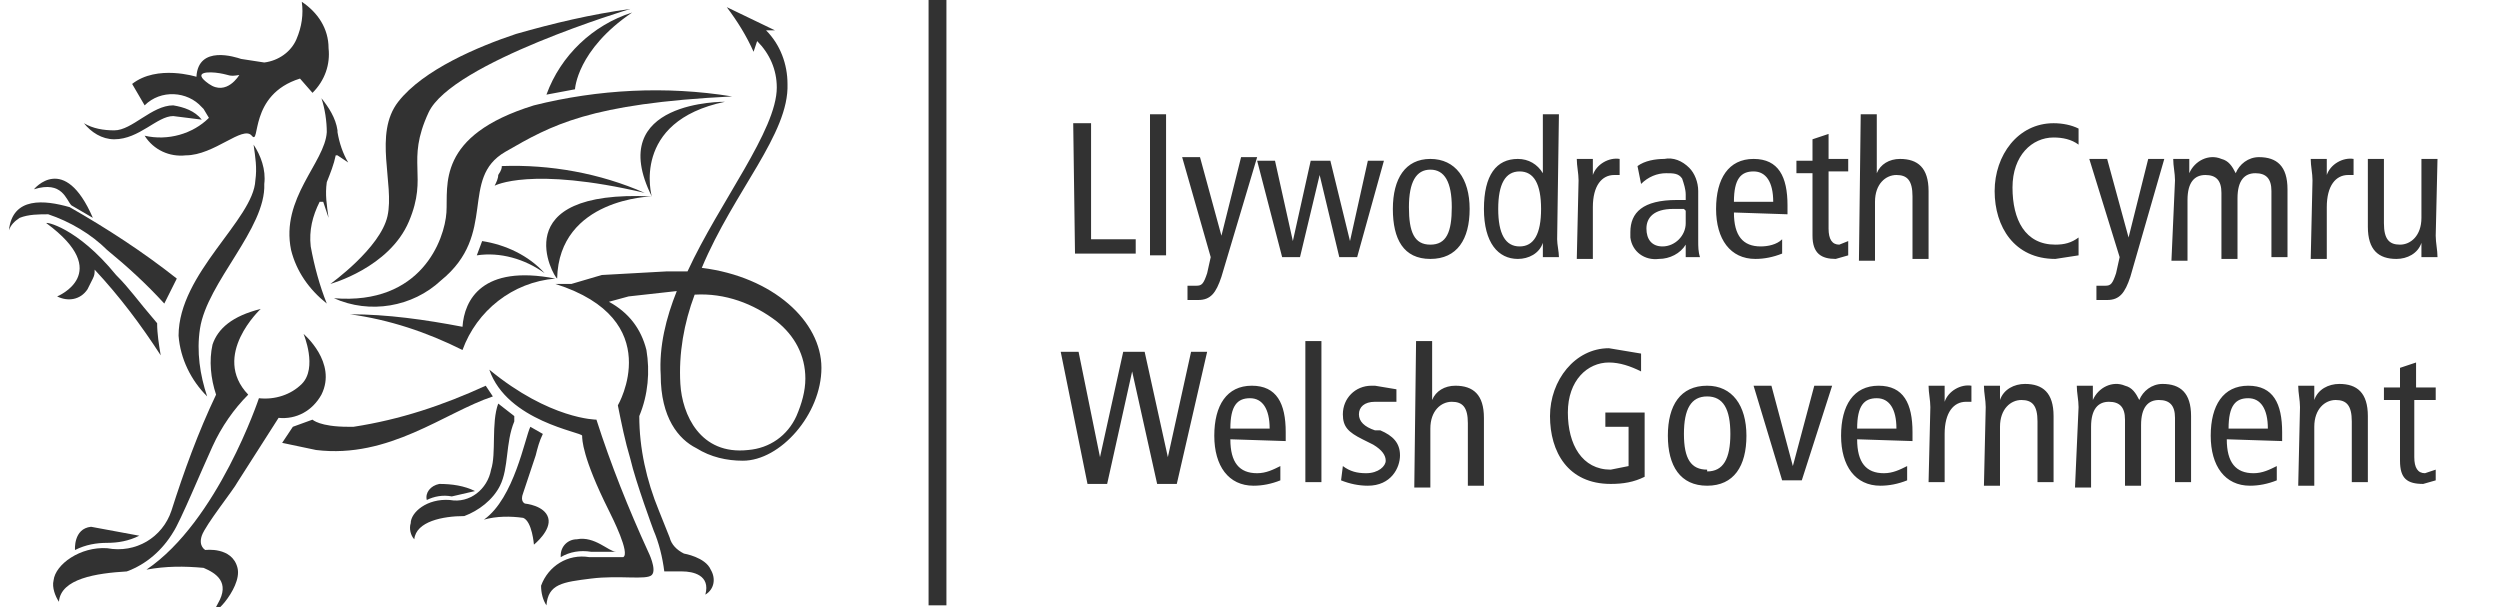 <?xml version="1.0" encoding="utf-8"?>
<!-- Generator: Adobe Illustrator 23.0.6, SVG Export Plug-In . SVG Version: 6.00 Build 0)  -->
<svg version="1.1" id="Layer_1" xmlns="http://www.w3.org/2000/svg" xmlns:xlink="http://www.w3.org/1999/xlink" x="0px" y="0px"
	 viewBox="0 0 140 34" style="enable-background:new 0 0 140 34;" xml:space="preserve">
<style type="text/css">
	.st0{fill:#323232;}
</style>
<g>
	<path class="st0" d="M0.5,12.9c0.1-0.3,0.3-0.5,0.6-0.7C1.6,12,2.2,12,2.7,12c1.2,0.4,2.4,1.1,3.3,2c1.1,0.9,2.2,1.9,3.2,3l0.7-1.4
		c-1.9-1.5-3.9-2.8-6-4C2.5,11.2,0.7,11,0.5,12.9z M1.9,10.6c1.6-0.5,1.8,0.6,2.1,0.9l1.2,0.7C3.6,8.5,1.9,10.6,1.9,10.6z"/>
	<path class="st0" d="M2.6,12.5c3.8,2.8,0.6,4.1,0.6,4.1c0.6,0.3,1.3,0.2,1.7-0.4l0.3-0.6c0.1-0.2,0.1-0.3,0.1-0.5
		c1.4,1.5,2.6,3.1,3.7,4.8c-0.1-0.6-0.2-1.2-0.2-1.8c-1.2-1.4-1.5-1.9-2.3-2.7C4.3,12.7,2.5,12.4,2.6,12.5 M18.4,12.2
		c-0.1-0.7-0.2-1.3-0.1-2c0.2-0.5,0.4-1,0.5-1.5h0.1l0.6,0.4C19.2,8.6,19,8,18.9,7.4V7.3C18.8,6.6,18.4,6,18,5.5
		c0.2,0.6,0.3,1.3,0.3,1.9c-0.1,1.7-2.6,3.7-2,6.6c0.3,1.2,1,2.2,2,3c-0.4-1-0.7-2.1-0.9-3.2c-0.1-0.9,0.1-1.7,0.5-2.5h0.2
		L18.4,12.2z M35.3,0.5c-2.2,0.3-4.3,0.8-6.4,1.4c-2.1,0.7-5.2,2-6.6,3.8s-0.2,4.6-0.6,6.4s-3.2,3.8-3.2,3.8s3.3-0.9,4.4-3.5
		S22.7,9.1,24,6.3S35.3,0.5,35.3,0.5z"/>
	<path class="st0" d="M35.4,0.7c-2.2,0.7-4,2.4-4.8,4.6L32.2,5C32.2,5,32.3,2.8,35.4,0.7z M41,5.4C37.3,4.8,33.5,5,29.9,5.9
		c-5.5,1.7-4.8,4.5-4.9,6s-1.4,5.2-6.3,4.8c2,0.9,4.4,0.5,6-1c3.2-2.6,1-5.7,3.6-7.2S33,5.8,41,5.4z"/>
	<path class="st0" d="M27,13.5c1.3,0.2,2.6,0.8,3.5,1.8c-1.1-0.8-2.5-1.2-3.8-1L27,13.5z M36.5,11c0,0-5.2,0.1-5.3,4.6
		C31,15.5,28.2,10.6,36.5,11z M40.6,5.7c-5.3,1.1-4.1,5.3-4.1,5.3C33.8,5.6,40.6,5.7,40.6,5.7z M25.9,19.6c0.8-2.2,2.8-3.8,5.2-4
		c-4.1-0.8-5.1,1.2-5.2,2.7c-2.1-0.4-4.2-0.7-6.3-0.7C21.8,17.9,23.9,18.6,25.9,19.6z M4.2,30.8c0.6-0.3,1.2-0.4,1.8-0.4
		c0.6,0,1.2-0.1,1.8-0.4l-2.7-0.5C4.1,29.6,4.2,30.8,4.2,30.8z M23.9,28c-0.1-0.4,0.2-0.8,0.7-0.9c0,0,0,0,0,0c0.7,0,1.4,0.1,2,0.4
		l-1.3,0.3C24.8,27.7,24.3,27.8,23.9,28z M31.4,31.2c0.5-0.3,1.1-0.4,1.7-0.3h1.4c-0.4,0-1.2-0.9-2.2-0.7c-0.5,0-0.9,0.4-0.9,0.9
		C31.4,31.1,31.4,31.2,31.4,31.2z M36.1,10.8c-6.4-1.5-8.4-0.4-8.4-0.4c0.1-0.2,0.2-0.4,0.2-0.6c0.2-0.3,0.2-0.4,0.2-0.5
		C30.8,9.2,33.6,9.7,36.1,10.8z M11.3,6.7c-0.4-0.5-1-0.7-1.6-0.8c-1.2,0-2.3,1.4-3.3,1.4c-0.6,0-1.2-0.1-1.7-0.4
		c0.4,0.5,1,0.9,1.7,0.9c1.4,0,2.4-1.3,3.3-1.3L11.3,6.7z M14.2,8.1c0.1,0.7,0.2,1.3,0.1,2c-0.1,2.2-4.3,5.2-4.3,8.7
		c0.1,1.3,0.7,2.5,1.6,3.4c-0.4-1.2-0.6-2.5-0.4-3.8c0.4-2.6,3.7-5.6,3.6-8.1C14.9,9.5,14.6,8.7,14.2,8.1z"/>
	<path class="st0" d="M12.1,22.1c-0.3-0.9-0.4-1.9-0.2-2.8c0.3-0.9,1.1-1.6,2.7-2c0,0-2.8,2.6-0.7,4.8c-0.8,0.8-1.5,1.8-2,2.9
		c-0.6,1.3-1.8,4.2-2.2,4.8c-0.6,1-1.5,1.8-2.6,2.2c-1.7,0.1-3.7,0.4-3.8,1.7c-0.2-0.3-0.4-0.8-0.3-1.2c0.1-0.9,1.5-1.9,3-1.8
		c1.6,0.3,3.1-0.6,3.6-2.1C10.3,26.4,11.1,24.2,12.1,22.1z"/>
	<path class="st0" d="M14.5,22.3c0,0-2.3,6.9-6.3,9.6c1.1-0.2,2.1-0.2,3.2-0.1c0.7,0.3,1.5,0.8,0.8,2s1.4-0.8,1.1-2s-1.8-1-1.8-1
		s-0.4-0.2-0.2-0.8s1.8-2.6,2-3l2.3-3.6c1,0.1,1.9-0.4,2.4-1.3c0.9-1.8-1-3.4-1-3.4s0.8,1.9-0.1,2.8C16.3,22.1,15.4,22.4,14.5,22.3z
		"/>
	<path class="st0" d="M16.4,23.9l1.1-0.4c0,0,0.4,0.4,2,0.4h0.3c2.6-0.4,5-1.2,7.4-2.3l0.4,0.6c-2.7,0.9-5.8,3.5-9.9,3l-1.9-0.4
		L16.4,23.9z M28,27.2c-0.4,0.8-1.2,1.4-2,1.7c-1.2,0-2.7,0.3-2.8,1.3C23,30,22.9,29.6,23,29.3c0-0.6,0.9-1.4,2.2-1.3
		c1.1,0.2,2.1-0.6,2.3-1.7c0,0,0,0,0,0c0.3-0.9,0-2.6,0.4-3.7l0.9,0.7v0.3C28.3,24.8,28.5,26.2,28,27.2z M29.7,23.9l0.7,0.4
		c-0.2,0.4-0.3,0.8-0.4,1.2l-0.7,2.1c-0.2,0.5,0.1,0.6,0.1,0.6s1.1,0.1,1.3,0.8s-0.8,1.5-0.8,1.5s-0.1-1.3-0.6-1.5
		c-0.7-0.1-1.5-0.1-2.2,0.1C28.8,27.9,29.4,24.5,29.7,23.9z"/>
	<path class="st0" d="M36.3,30.9c0,0,0.5,1,0.2,1.3c-0.3,0.3-1.8,0-3.4,0.2s-2.4,0.3-2.5,1.5c-0.2-0.3-0.3-0.7-0.3-1.1
		c0.4-1.1,1.5-1.8,2.7-1.6h1.9c0.4-0.2-0.6-2.2-0.8-2.6c-1.5-3-1.5-4-1.5-4.2s-4.2-0.8-5.2-3.7c3.4,2.8,6,2.8,6,2.8
		C34.2,26,35.2,28.5,36.3,30.9z M37.3,15.2h1.2c1.8-3.9,5-7.9,5-10.3c0-1-0.4-1.9-1.1-2.6l-0.2,0.6c-0.4-0.9-0.9-1.7-1.5-2.5
		l2.7,1.3h-0.5c0.8,0.8,1.2,1.9,1.2,3c0.1,2.8-3,6-4.8,10.3c4,0.5,6.7,3,6.7,5.6s-2.3,5.2-4.4,5.2c-0.9,0-1.8-0.2-2.6-0.7
		c-1-0.5-2-1.7-2-4.1c-0.1-1.6,0.3-3.2,0.9-4.7l-2.7,0.3l-1.1,0.3c1.1,0.6,1.8,1.5,2.1,2.7c0.2,1.2,0.1,2.5-0.4,3.7
		c0,1.8,0.4,3.6,1.1,5.3l0.6,1.5c0.1,0.4,0.4,0.7,0.8,0.9c0,0,1.2,0.2,1.5,0.9c0.3,0.5,0.2,1.1-0.3,1.4c0,0,0,0,0,0
		c0.3-1.1-0.7-1.3-1.3-1.3h-1c-0.1-0.8-0.3-1.6-0.6-2.3c0,0-1-2.7-1.3-4c-0.3-1-0.5-2-0.7-3c0,0,2.8-4.8-3.5-6.8H32l1.7-0.5
		L37.3,15.2z M38.9,16.5c-0.6,1.6-0.9,3.3-0.8,5c0.1,1.7,1.1,4,3.8,3.7c1.2-0.1,2.2-0.8,2.7-1.9c0.3-0.7,0.5-1.4,0.5-2.1
		c0-1.3-0.6-2.4-1.6-3.2C42.2,17,40.6,16.4,38.9,16.5 M11,4.3c0,0-2.2-0.7-3.6,0.4l0.7,1.2C9,5,10.5,5.1,11.3,6c0,0,0,0,0.1,0.1
		l0.3,0.5c-0.9,0.9-2.3,1.3-3.6,1c0.5,0.8,1.4,1.2,2.3,1.1c1.6,0,3.2-1.7,3.7-1.1s-0.2-2.3,2.7-3.2l0.7,0.8c0.7-0.7,1-1.6,0.9-2.5
		c0-1.1-0.6-2-1.5-2.6c0.1,0.7,0,1.4-0.3,2.1c-0.3,0.7-1,1.2-1.8,1.3l-1.3-0.2C13.2,3.2,11.1,2.5,11,4.3z M13.4,4.2
		c0,0-0.7,1.2-1.7,0.5s0-0.7,0.6-0.6S12.8,4.3,13.4,4.2z M60.1,6.9h1v6.5h2.5v0.8h-3.4L60.1,6.9z M64.4,6.4h0.9v7.9h-0.9V6.4z
		 M68.4,15.5c-0.3,0.9-0.6,1.3-1.3,1.3h-0.6V16H67c0.3,0,0.4-0.1,0.6-0.7l0.2-0.9l-1.6-5.6h1l1.2,4.4l1.1-4.4h0.9L68.4,15.5z
		 M76,14.4h-1l-1.1-4.6l-1.1,4.6h-1L70.4,9h1l1,4.5l1-4.5h1.1l1.1,4.5l1-4.5h0.9L76,14.4z M80.1,8.9c1.4,0,2.2,1.1,2.2,2.8
		s-0.7,2.8-2.2,2.8S78,13.4,78,11.7S78.7,8.9,80.1,8.9z M80.1,13.7c0.9,0,1.2-0.7,1.2-2.1s-0.4-2.1-1.2-2.1s-1.2,0.7-1.2,2.1
		S79.2,13.7,80.1,13.7z M87.2,13.4c0,0.3,0.1,0.7,0.1,1h-0.9v-0.8c-0.2,0.6-0.8,0.9-1.4,0.9c-1.1,0-1.9-0.9-1.9-2.8s0.7-2.8,1.9-2.8
		c0.6,0,1.1,0.3,1.4,0.8V6.4h0.9L87.2,13.4z M85.1,9.6c-0.8,0-1.2,0.7-1.2,2.1s0.4,2.1,1.2,2.1c0.8,0,1.2-0.7,1.2-2.1
		S85.9,9.6,85.1,9.6z M88.4,10.1c0-0.4-0.1-0.8-0.1-1.2h0.9v0.9c0.2-0.6,0.9-1,1.5-0.9v0.9h-0.3c-0.7,0-1.2,0.6-1.2,1.8v2.9h-0.9
		L88.4,10.1z M91.7,9.3c0.4-0.3,1-0.4,1.5-0.4c0.5-0.1,1,0.1,1.4,0.5c0.3,0.3,0.5,0.8,0.5,1.3v2.8c0,0.3,0,0.6,0.1,0.9h-0.8v-0.7
		c-0.3,0.5-0.9,0.8-1.5,0.8c-0.8,0.1-1.5-0.4-1.6-1.2c0-0.1,0-0.2,0-0.3c0-1.1,0.7-1.8,2.6-1.8h0.5v-0.3c0-0.3-0.1-0.6-0.2-0.9
		c-0.2-0.3-0.5-0.3-0.9-0.3c-0.5,0-1,0.2-1.4,0.6L91.7,9.3z M94.3,11.7h-0.6c-1.1,0-1.5,0.5-1.5,1.1s0.3,1,0.9,1
		c0.7,0,1.3-0.6,1.3-1.3c0,0,0,0,0,0v-0.7L94.3,11.7z M97.1,11.9c0,1.3,0.5,1.9,1.5,1.9c0.4,0,0.9-0.1,1.2-0.4v0.8
		c-0.5,0.2-1,0.3-1.5,0.3c-1.4,0-2.2-1.1-2.2-2.8s0.7-2.8,2.1-2.8s1.9,1,1.9,2.6V12L97.1,11.9z M99.3,11.3c0-1.1-0.4-1.7-1.1-1.7
		s-1.1,0.4-1.1,1.7H99.3z M103.5,14.3l-0.7,0.2c-0.8,0-1.3-0.3-1.3-1.3V9.7h-0.9V9h0.9V7.8l0.9-0.3v1.4h1.1v0.7h-1.1v3.2
		c0,0.6,0.2,0.9,0.6,0.9l0.5-0.2V14.3z M104.2,6.4h0.9v3.3c0.2-0.5,0.7-0.8,1.3-0.8c1,0,1.6,0.5,1.6,1.8v3.8h-0.9V11
		c0-0.9-0.3-1.2-0.9-1.2s-1.2,0.5-1.2,1.5v3.3h-0.9L104.2,6.4z M116.4,14.3l-1.3,0.2c-2.3,0-3.4-1.8-3.4-3.8s1.3-3.8,3.3-3.8
		c0.5,0,1,0.1,1.4,0.3v0.9c-0.4-0.3-0.9-0.4-1.4-0.4c-1.2,0-2.3,1-2.3,2.8s0.7,3.2,2.4,3.2c0.5,0,0.9-0.1,1.3-0.4V14.3z M119.3,15.5
		c-0.3,0.9-0.6,1.3-1.3,1.3h-0.6V16h0.5c0.3,0,0.4-0.1,0.6-0.7l0.2-0.9L117,8.9h1l1.2,4.4l1.1-4.4h0.9L119.3,15.5z M121.8,10.1
		c0-0.4-0.1-0.8-0.1-1.2h0.9v0.8c0.3-0.7,1.1-1.1,1.8-0.8c0.4,0.1,0.6,0.4,0.8,0.8c0.2-0.5,0.7-0.9,1.3-0.9c1,0,1.6,0.5,1.6,1.8v3.8
		h-0.9v-3.7c0-0.7-0.3-1-0.9-1s-1,0.4-1,1.4v3.4h-0.9v-3.7c0-0.7-0.3-1-0.9-1s-1,0.4-1,1.4v3.4h-0.9L121.8,10.1z M129.5,10.1
		c0-0.4-0.1-0.8-0.1-1.2h0.9v0.9c0.2-0.6,0.9-1,1.5-0.9v0.9h-0.3c-0.7,0-1.2,0.6-1.2,1.8v2.9h-0.9L129.5,10.1z M136.4,13.2
		c0,0.4,0.1,0.8,0.1,1.2h-0.9v-0.8c-0.2,0.6-0.8,0.9-1.4,0.9c-1,0-1.6-0.5-1.6-1.8V8.9h0.9v3.6c0,0.9,0.3,1.2,0.9,1.2
		s1.2-0.5,1.2-1.5V8.9h0.9L136.4,13.2L136.4,13.2z M59.4,19.7h1l1.2,5.9l1.3-5.9h1.2l1.3,5.9l1.3-5.9h0.9l-1.7,7.4h-1.1l-1.4-6.3
		L62,27.1h-1.1L59.4,19.7z M68.9,24.6c0,1.3,0.5,1.9,1.5,1.9c0.5,0,0.9-0.2,1.3-0.4v0.8c-0.5,0.2-1,0.3-1.5,0.3
		c-1.4,0-2.2-1.1-2.2-2.8s0.7-2.8,2.1-2.8s1.9,1,1.9,2.6v0.5L68.9,24.6z M71.1,24c0-1.1-0.4-1.7-1.1-1.7s-1.1,0.4-1.1,1.7H71.1z
		 M73.1,19.1H74V27h-0.9V19.1z M75.2,26.1c0.4,0.3,0.8,0.4,1.3,0.4c0.7,0,1.1-0.4,1.1-0.7s-0.2-0.6-0.7-0.9l-0.6-0.3
		c-0.8-0.4-1.1-0.7-1.1-1.4c0-0.9,0.7-1.6,1.6-1.6c0,0,0.1,0,0.1,0H77l1.2,0.2v0.7H77c-0.6,0-0.9,0.3-0.9,0.7s0.3,0.7,0.9,0.9h0.3
		c0.7,0.3,1.1,0.7,1.1,1.4s-0.5,1.7-1.8,1.7c-0.5,0-1-0.1-1.5-0.3L75.2,26.1z M79.3,19.1h0.9v3.3c0.2-0.5,0.7-0.8,1.3-0.8
		c1,0,1.6,0.5,1.6,1.8v3.8h-0.9v-3.5c0-0.9-0.3-1.2-0.9-1.2S80.1,23,80.1,24v3.3h-0.9L79.3,19.1z M92.1,26.7
		c-0.6,0.3-1.2,0.4-1.9,0.4c-2.4,0-3.4-1.8-3.4-3.8s1.4-3.8,3.3-3.8l1.8,0.3v1c-0.6-0.3-1.2-0.5-1.8-0.5c-1.2,0-2.3,1-2.3,2.8
		s0.8,3.2,2.4,3.2l1-0.2v-2.2h-1.3v-0.8h2.2L92.1,26.7z M95.6,21.6c1.4,0,2.2,1.1,2.2,2.8s-0.7,2.8-2.2,2.8s-2.2-1.1-2.2-2.8
		S94.1,21.6,95.6,21.6z M95.6,26.4c0.9,0,1.3-0.7,1.3-2.1s-0.4-2.1-1.3-2.1s-1.3,0.7-1.3,2.1s0.4,2,1.3,2V26.4z M98.2,21.6h1
		l1.2,4.5l1.2-4.5h1l-1.7,5.3h-1.1L98.2,21.6z M104,24.6c0,1.3,0.5,1.9,1.5,1.9c0.5,0,0.9-0.2,1.3-0.4v0.8c-0.5,0.2-1,0.3-1.5,0.3
		c-1.4,0-2.2-1.1-2.2-2.8s0.7-2.8,2.1-2.8s1.9,1,1.9,2.6v0.5L104,24.6z M106.2,24c0-1.1-0.4-1.7-1.1-1.7S104,22.7,104,24H106.2z
		 M108.1,22.8c0-0.4-0.1-0.8-0.1-1.2h0.9v0.9c0.2-0.6,0.9-1,1.5-0.9v0.9h-0.3c-0.7,0-1.2,0.6-1.2,1.8V27H108L108.1,22.8z
		 M111.2,22.8c0-0.4-0.1-0.8-0.1-1.2h0.9v0.8c0.2-0.6,0.8-0.9,1.4-0.9c1,0,1.6,0.5,1.6,1.8V27h-0.9v-3.4c0-0.9-0.3-1.2-0.9-1.2
		s-1.2,0.5-1.2,1.5v3.3h-0.9L111.2,22.8z M116.4,22.8c0-0.4-0.1-0.8-0.1-1.2h0.9v0.8c0.3-0.7,1.1-1.1,1.8-0.8
		c0.4,0.1,0.6,0.4,0.8,0.8c0.2-0.5,0.7-0.9,1.3-0.9c1,0,1.6,0.5,1.6,1.8V27h-0.9v-3.6c0-0.7-0.3-1-0.9-1s-1,0.4-1,1.4v3.4H119v-3.7
		c0-0.7-0.3-1-0.9-1s-1,0.4-1,1.4v3.4h-0.9L116.4,22.8z M124.7,24.6c0,1.3,0.5,1.9,1.5,1.9c0.5,0,0.9-0.2,1.3-0.4v0.8
		c-0.5,0.2-1,0.3-1.5,0.3c-1.4,0-2.2-1.1-2.2-2.8s0.7-2.8,2.1-2.8s1.9,1,1.9,2.6v0.5L124.7,24.6z M127,24c0-1.1-0.4-1.7-1.1-1.7
		s-1.1,0.4-1.1,1.7H127z M128.8,22.8c0-0.4-0.1-0.8-0.1-1.2h0.9v0.8c0.2-0.6,0.8-0.9,1.4-0.9c1,0,1.6,0.5,1.6,1.8V27h-0.9v-3.4
		c0-0.9-0.3-1.2-0.9-1.2s-1.2,0.5-1.2,1.5v3.3h-0.9L128.8,22.8L128.8,22.8z M136.4,26.9l-0.7,0.2c-0.9,0-1.3-0.3-1.3-1.3v-3.4h-0.9
		v-0.7h0.9v-1.1l0.9-0.3v1.4h1.1v0.7h-1.2v3.2c0,0.6,0.2,0.9,0.6,0.9l0.6-0.2V27L136.4,26.9z M52,0h1v33.9h-1V0z"/>
</g>
</svg>
